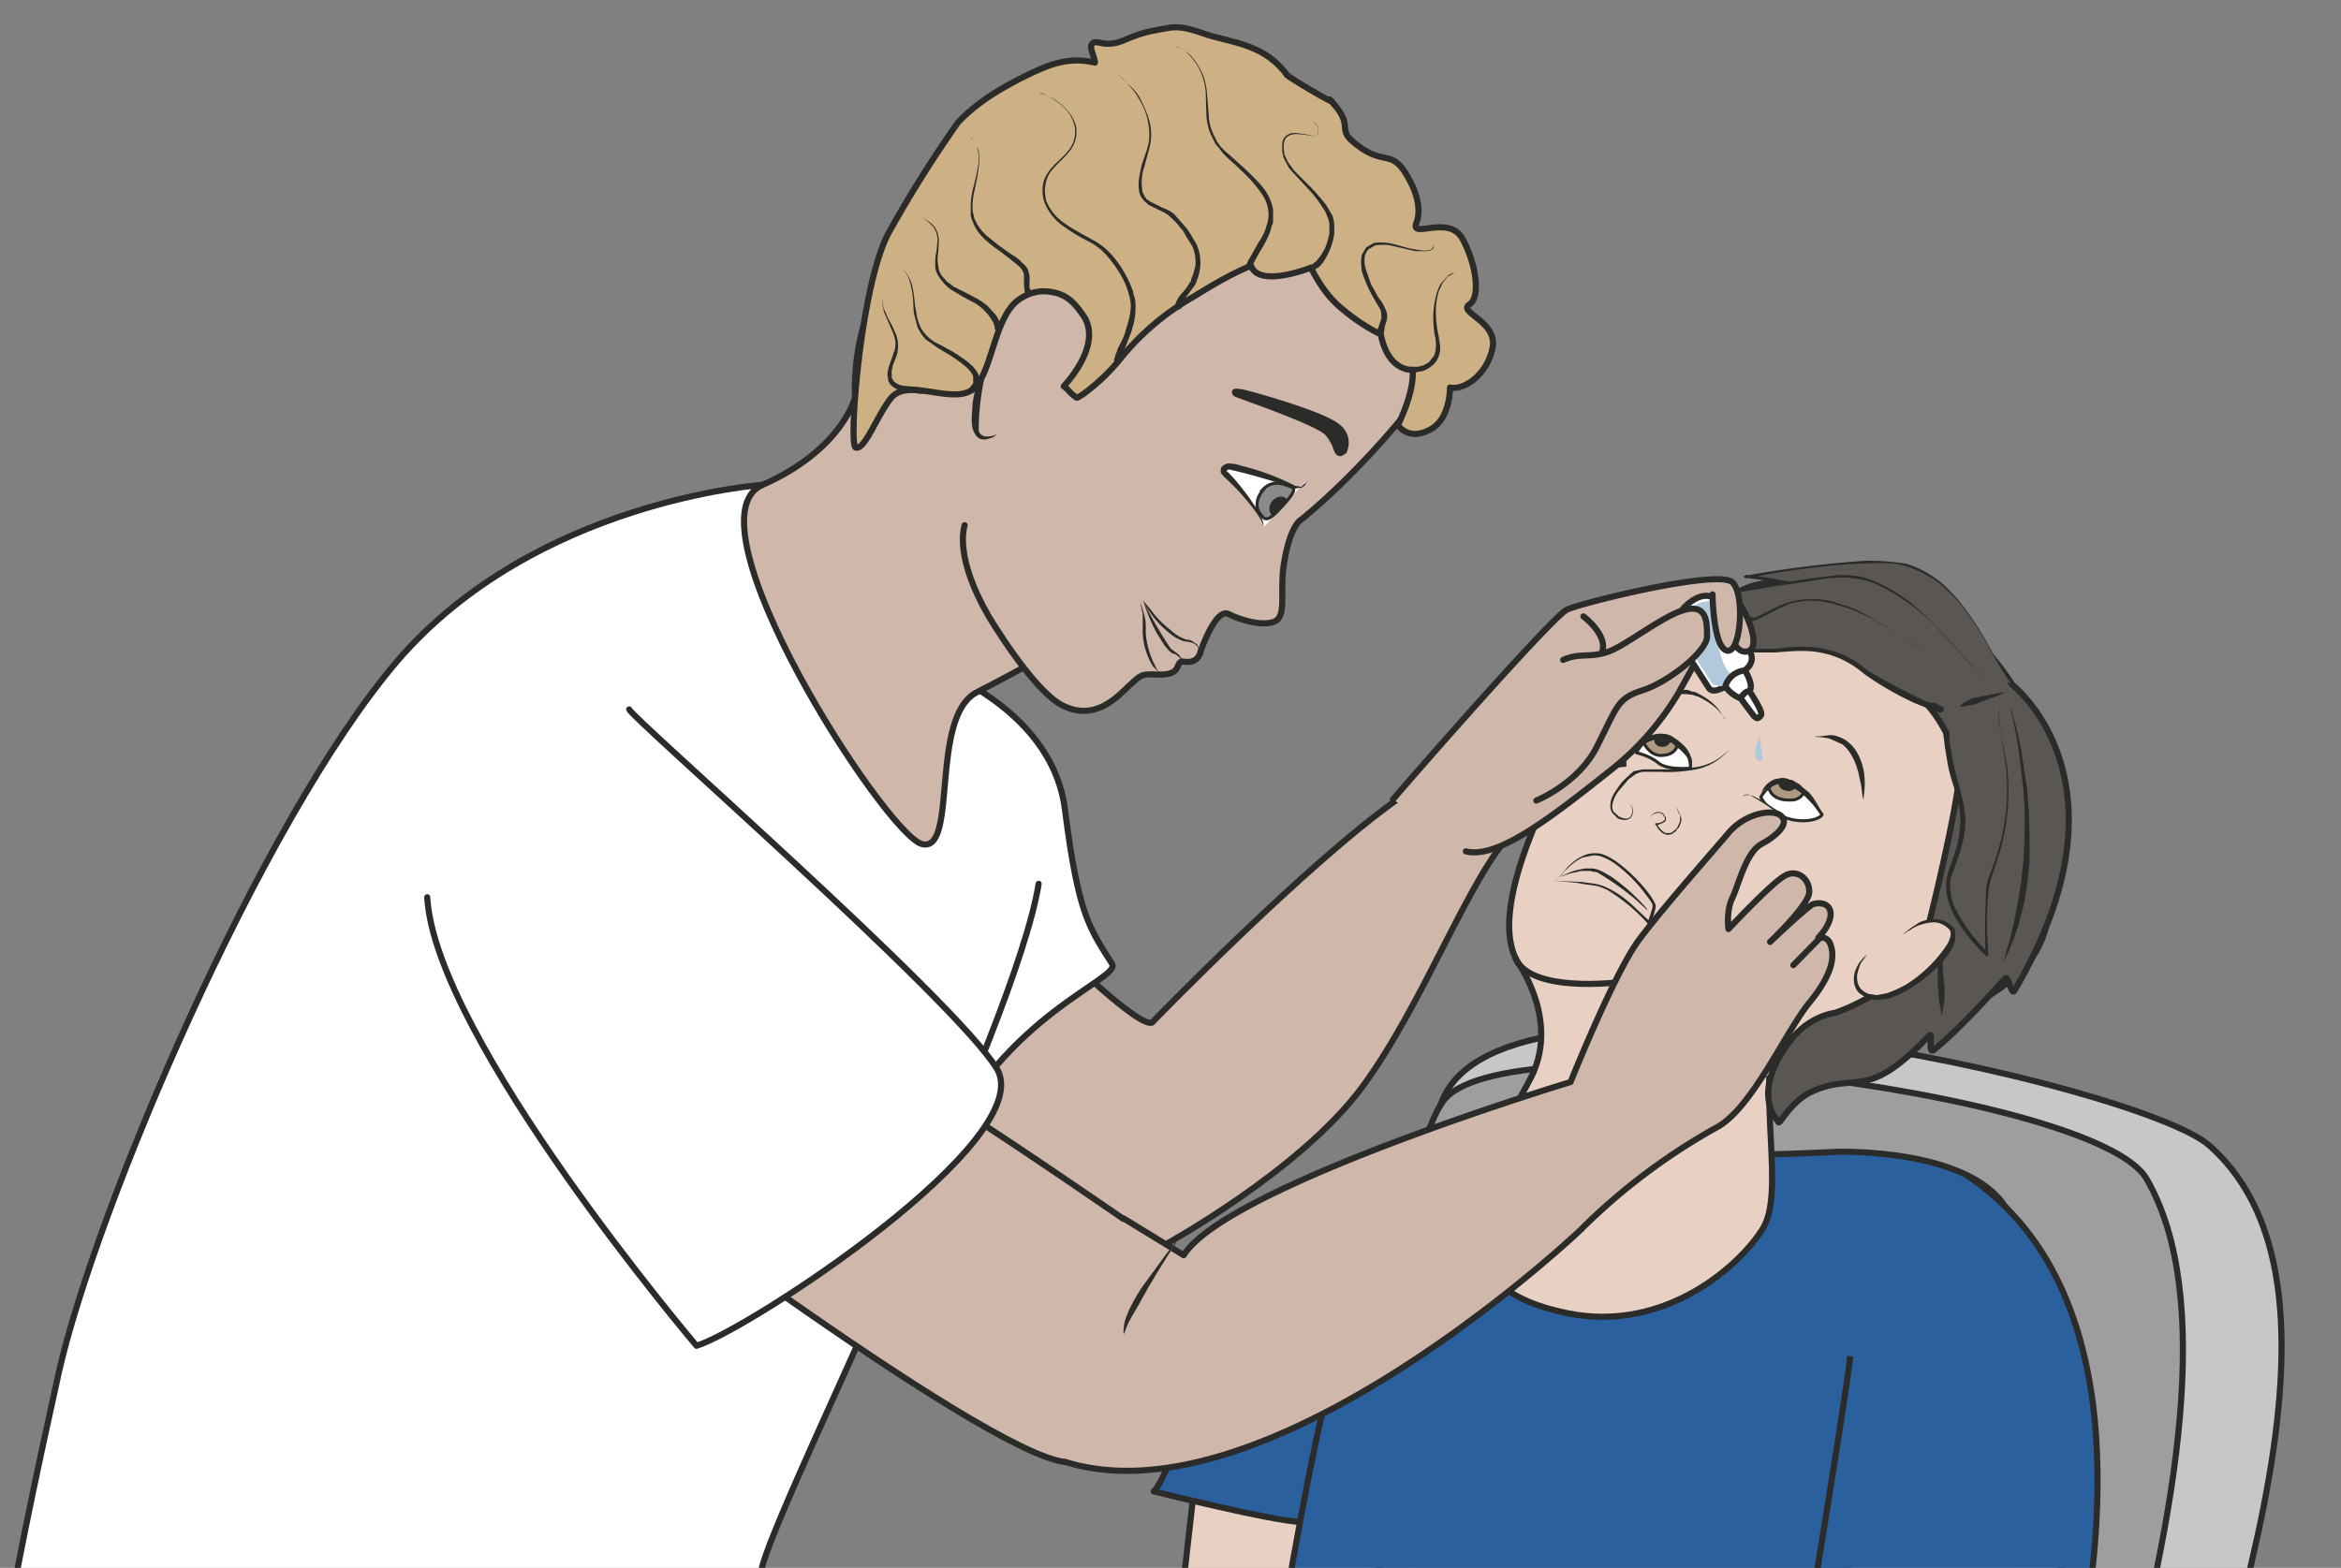 <svg xmlns="http://www.w3.org/2000/svg" viewBox="0 0 478.1 320.3"><rect x="0" y="0" width="478.1" height="320.3" fill="#808080" stroke="none"/><defs><clipPath id="a"><path d="M0 256.2h382.4V0H0v256.2z"/></clipPath><clipPath id="b"><path d="M0 256.2h382.4V0H0v256.2z"/></clipPath><clipPath id="c"><path d="M0 256.2h382.4V0H0v256.2z"/></clipPath><clipPath id="d"><path d="M0 256.2h382.4V0H0v256.2z"/></clipPath></defs><g clip-path="url(#a)" transform="matrix(1.25 0 0 -1.25 0 320.3)"><path stroke-linejoin="round" d="M228.6 125.8c-15-10.5-40.4-36.7-40.4-36.7-2.2-.7-14 10.8-14 10.8-11.1-10-22.3-36.7-22.3-36.7s28-17.5 38.4-10.4c0 0 22 12 32.2 25.7 10.2 13.8 17.6 34.7 24.7 41.8" stroke="#2b2b2a" stroke-linecap="round" stroke-miterlimit="10" fill="#cfb7a9"/><path stroke-linejoin="round" d="M150.6 147.9s21.2-6.5 23.4-24c2.2-17.3 4-19.3 7.7-25.2 1.5-2.5-17.7-8.2-27.8-30.6-4.6-10.2-9.7-27.4-9.7-27.4s2.2 10.8 0 21.2c-2.2 10.5-4.8 51.2-4.8 51.2" stroke="#2b2b2a" stroke-linecap="round" stroke-miterlimit="10" fill="#fff"/><path stroke-linejoin="round" d="M124.6 177s-37.1-2.5-59.7-28.8c-22.5-26.4-49.4-90-55.3-116.3C3.8 5.5-11-60.8 0-69.3c11-8.5 69.8-18.4 89.5-12.7 19.6 5.7 41.4 27.8 41.4 27.8s-10.6 40.9-6.2 55c4.3 14.1 41.2 87.4 45 111" stroke="#2b2b2a" stroke-linecap="round" stroke-miterlimit="10" fill="#fff"/><path d="M139.7 191.3s-2-8.5-15.1-14.3c-13.1-5.7 20-57 26-58.7 6-1.6 1.2 20.8 9 24.8s17.8 9.7 17.8 9.7-9.2 68.1-24.1 63.7c-15-4.5-13.6-25.2-13.6-25.2" fill="#cfb7a9"/><path stroke-linejoin="round" d="M139.7 191.3s-2-8.5-15.1-14.3c-13.1-5.7 20-57 26-58.7 6-1.6 1.2 20.8 9 24.8s17.8 9.7 17.8 9.7-9.2 68.1-24.1 63.7c-15-4.5-13.6-25.2-13.6-25.2z" stroke="#2b2b2a" stroke-linecap="round" stroke-miterlimit="10" fill="none"/><path stroke-linejoin="round" d="M157.6 170.4c-.1-.5-1.7-5.2 4-15 0 0 7.1-11.9 11.9-14.4 5.4-2.8 9.1 1.4 11 3.2 2 1.8 1.9 1.9 4.6 1.8 4.5-.2 2.6 2.4 4.4 2.1 2.4-.4 2.7 1.8 2.7 1.8s2.4 7 4.5 6c2-1 5.3-2 7.4-1.3 2.2.8 1 4.7 1.6 9 1 7 3 7.8 3 7.8 8.6 7 16 16.1 16 16.1s21.9 16.5-17.5 41c-23.4 14.6-47.2-3.7-55.6-15.1-5.3-7-5.9-15.4-9.6-21.4" stroke="#2b2b2a" stroke-linecap="round" stroke-miterlimit="10" fill="#cfb7a9"/><path d="M204.4 212.8s-3.1-1.1-9.3-5a42 42 0 01-12.3-10.5 32.4 32.4 0 00-6-5.6c-1-.5-.6-.7-1.5 0-.5.4-1 1.1-1.5 1.4 2.7 3 5.8 8 3.1 11.7-1.3 1.9-2.6 3.3-5 3.7-2 .4-3.8-.1-5.4-1.2-4.2-2.9-4.4-12.5-7.7-14.8-3.4-2.3-10.5 2-13.2-1.3-2.3-2.8-4.3-8.6-5.8-8.1-1.2.3.8 26.6 5.4 35.1a200 200 0 0011.3 18c2.9 3.1 6.5 5.3 10.2 7.2 4.2 2.1 7.6 3.7 12.2 2.6 0 .7-.8 2.2-.6 2.8.3 1 1.5.3 2.4.3 2-.1 3 .7 4.8 1.3 1.8.7 3.8 1 5.6 1.3 2.6.4 5-.9 7.4-1.5 5.1-1.3 8.5-2 11.7-6.1-.6 0 9.5-5.9 7-4.1 4-4 1.5-4.7 3.5-6.6 5.8-5.2 6.6-.4 10-7.4 0 0 1.8-3.5.7-6.2-1-2.7 5.2 1.4 7.5-2.5 2.2-4 3.1-9.5 1.2-10.8-2-1.3 4.4-2.7 3.8-6.9-.7-4.2-4.4-7.2-7-6.7 0 0 .1-5.4-3.5-7-3.5-1.7-5 .9-5 .9s2.7 5.2 2.4 9c0 0-4-.4-5.2 5.8 0 0-3 1.3-6.6 4.4-3 2.5-4.8 6.5-4.8 6.5s-8.5-3.4-9.8.3" fill="#cdb184"/><path stroke-linejoin="round" d="M204.4 212.8s-3.1-1.1-9.3-5a42 42 0 01-12.3-10.5 32.4 32.4 0 00-6-5.6c-1-.5-.6-.7-1.5 0-.5.4-1 1.1-1.5 1.4 2.7 3 5.8 8 3.1 11.7-1.3 1.9-2.6 3.3-5 3.7-2 .4-3.8-.1-5.4-1.2-4.2-2.9-4.4-12.5-7.7-14.8-3.4-2.3-10.5 2-13.2-1.3-2.3-2.8-4.3-8.6-5.8-8.1-1.2.3.8 26.6 5.4 35.1a200 200 0 0011.3 18c2.9 3.1 6.5 5.3 10.2 7.2 4.2 2.1 7.6 3.7 12.2 2.6 0 .7-.8 2.2-.6 2.8.3 1 1.5.3 2.4.3 2-.1 3 .7 4.8 1.3 1.8.7 3.8 1 5.6 1.3 2.6.4 5-.9 7.4-1.5 5.1-1.3 8.5-2 11.7-6.1-.6 0 9.5-5.9 7-4.1 4-4 1.5-4.7 3.5-6.6 5.8-5.2 6.6-.4 10-7.4 0 0 1.8-3.5.7-6.2-1-2.7 5.2 1.4 7.5-2.5 2.2-4 3.1-9.5 1.2-10.8-2-1.3 4.4-2.7 3.8-6.9-.7-4.2-4.4-7.2-7-6.7 0 0 .1-5.4-3.5-7-3.5-1.7-5 .9-5 .9s2.7 5.2 2.4 9c0 0-4-.4-5.2 5.8 0 0-3 1.3-6.6 4.4-3 2.5-4.8 6.5-4.8 6.5s-8.5-3.4-9.8.3z" stroke="#2b2b2a" stroke-linecap="round" stroke-miterlimit="10" fill="none"/><path d="M230.8 196.3h.8a4 4 0 011.9.8l.8 1c.2.5.3 1 .3 1.6 0 .6 0 1.1-.2 1.8a18.1 18.1 0 00-.2 3.8 14.5 14.5 0 00.7 3.5c.2.5.4 1 .7 1.3l.9 1c.3.3.6.4.9.5l.3.1h0a62.7 62.7 0 00-1.2-.7l-.8-1-.6-1.3a11 11 0 01-.5-3.5 16.7 16.7 0 01.4-3.6l.3-1.9c0-.6 0-1.2-.3-1.8-.2-.6-.5-1-1-1.4-.8-.7-1.6-1-2.2-1a6 6 0 00-.7-.2h-.3a.5.5 0 100 1zM225.1 201.6V202.5l.2.5.4 1.2c0 .4 0 1-.2 1.5l-1 1.7a22 22 0 00-2 4.5c-.1.9-.2 1.8 0 2.7l.7 1.2 1.2.7c.9.2 1.8.1 2.6 0 1.6-.3 3-.9 4.2-1a7 7 0 011.8-.2c.5 0 1 .2 1.1.5l.2.4V216.2l-.1-.5c-.2-.3-.7-.5-1.2-.5h-1.8l-4.3 1c-.8 0-1.6.1-2.3-.1l-1-.6c-.3-.3-.4-.6-.6-1a5 5 0 01.2-2.4l.8-2.3 1.1-2c.4-.6.9-1.1 1.1-1.8.4-.6.5-1.3.4-2l-.4-1.3v-.4l-.1-.2v-.3a.5.5 0 10-1-.2M182 197.3v.2l.2.5.1.4.2.4c0 .3.2.6.4 1 .3.6.8 1.5 1 2.4.3 1 .7 2.1.8 3.3.2 1.3-.2 2.5-.7 4a17 17 0 01-2.3 3.9c-.9 1.2-2 2.4-3.5 3.2a32 32 0 00-4.5 2.7 8.6 8.6 0 00-3.1 4 6 6 0 00-.2 2.7c.1.8.5 1.6 1 2.3 1 1.3 2.3 2.2 3.2 3.4a4.8 4.8 0 011 3.8 6 6 0 01-1.6 3c-.8.8-1.5 1.3-2.2 1.7-.6.4-1.2.6-1.5.7l-.6.2.6-.1 1.6-.8c.6-.3 1.4-.9 2.1-1.6.8-.8 1.5-1.8 1.8-3a5 5 0 00-1-4c-1-1.3-2.2-2.2-3.2-3.5a5 5 0 01-.8-2.2c-.2-.8 0-1.6.1-2.4a8.1 8.1 0 013.1-3.8c1.4-1 3-1.8 4.4-2.6 1.6-.8 2.9-2 3.9-3.3 1-1.3 1.8-2.7 2.4-4.1l.4-1 .1-.6.2-.5a7 7 0 00.1-2.1c0-1.4-.4-2.6-.7-3.6l-1-2.6-.4-.9-.2-.3a24.8 24.8 0 00-.1-.7v-.1a.5.5 0 10-1 0zM192 206.3l.1.1v.4c.3.5.5 1 1 1.5.4.5.9 1 1.3 1.8l.2.2v.3l.3.7.4 1.4c.1 1 0 2.2-.5 3.3l-1 1.6-.5.9-.6.7c-.4.6-.9 1-1.4 1.5-.5.5-1 .8-1.7 1.1l-2 1-.4.4-.3.2-.1.2c-.3.3-.5.7-.6 1-.4 1.6 0 3.1.3 4.5.4 1.4 1 2.7 1.2 4 .2 1.4 0 2.7-.3 4-.3 1.1-.8 2.2-1.4 3.1-.5 1-1.2 1.7-1.8 2.4a19 19 0 01-1.7 1.6l-1.2.8h-.5.5l1.2-.8 1.7-1.6c.7-.6 1.4-1.3 2-2.3.5-1 1-2 1.4-3.2.4-1.2.6-2.6.4-4-.2-1.4-.7-2.7-1-4a8 8 0 01-.3-4.3l.2-.4c0-.2.2-.3.3-.5l.1-.2.2-.1.4-.3 2-1a7 7 0 001.9-1l1.4-1.6.7-.8.6-.9 1-1.7a7.5 7.5 0 000-6l-.1-.3-.2-.4-1.4-1.9-.6-1-.1-.6a.5.5 0 10-1 .2M203.7 213.1l.2.5.7 1.2 1 1.8c.5.7.9 1.4 1.2 2.3.3 1 .6 1.9.4 3-.1 1-.6 2.1-1.3 3-1.4 2-3.4 3.8-5.4 5.6l-.7.7-.3.4-.3.4-.6.7-.5 1c-.6 1.1-.9 2.4-1 3.7l-.1 3.6a9.7 9.7 0 01-3.4 6.9 4.8 4.8 0 01-1.6.8l.4-.2c.3 0 .7-.2 1.2-.6 1-.6 2.1-2 2.9-3.8.4-1 .6-2 .7-3.1l.3-3.6c0-1.2.4-2.5 1-3.6l.4-.8.6-.8.3-.3.4-.4.7-.6c2-1.8 4-3.5 5.6-5.5a8 8 0 001.5-3.4v-1-.8c0-.3 0-.5-.2-.8l-.2-.8c-.7-2-1.7-3.3-2.2-4.3l-.6-1.1c0-.3-.2-.5-.2-.5a.5.5 0 00-.9.4M214.2 213c.3 0 .4.2.6.4.3.1.4.3.6.6.4.4.7 1 1 1.5a11.2 11.2 0 01.8 2.6v.9c0 .6 0 1.1-.3 1.7-.2.6-.4 1.1-.8 1.6a17.9 17.9 0 01-2.3 3l-2.6 2.8-.6.7-.5.9-.4.8-.2 1v1c0 .3 0 .6.2 1 .3.6 1 1 1.6 1 1.3 0 2.5-.3 3.8-.6l.2.7v1l-.3.3-.5.5.6-.5.1-.3.1-.3a2 2 0 00-.2-1.4c-1.3.2-2.5.5-3.8.4-.6-.1-1.2-.4-1.4-1-.2-.5-.2-1.2-.1-1.8 0-.2 0-.6.2-.8l.4-.9.5-.7.6-.8 2.7-2.7a38.1 38.1 0 002.5-2.9l1-1.7a6 6 0 00.3-2v-1l-.2-1a11.7 11.7 0 00-1.6-3.6 5 5 0 00-.7-.8l-1-.6a.5.5 0 00-.3 1M167.4 208.6v.3l-.1.5v2c-.1.4-.4 1-.9 1.4l-1.6 1.3-2 1.5c-1.4 1-3 2.3-3.7 4l-.3.7-.2.7v1.4c0 1 .1 1.8.3 2.7l.6 2.4.4 2.2v1l-.1.8-.2.8-.3.6c-.2.4-.5.6-.6.7l-.2.3.2-.2.6-.8.3-.6.3-.7.1-1v-1l-.3-2.1-.5-2.5c-.2-.8-.3-1.7-.3-2.6 0-.4 0-.9.2-1.3l.1-.6.3-.6c.4-.8 1-1.5 1.6-2.1l2-1.6 2.1-1.5c.7-.4 1.3-.8 1.8-1.4.6-.5 1-1 1.1-1.7.2-.7.1-1.2.1-1.6v-.5-.3l.2-.3c0-.2 0-.5-.3-.6-.3-.1-.6 0-.7.3M162.5 202.6v.3l-.2.6a8.5 8.5 0 01-3 3.2l-1.9 1-2 1.2c-.6.4-1.2 1-1.7 1.7-.5.6-.9 1.4-.9 2.2 0 .8 0 1.6.2 2.3l.2 2.1-.2 1-.4.8c-.7.9-1.5 1.4-2.1 1.8l-1 .6 1-.6 1-.6c.5-.3.9-.7 1.3-1.2l.4-.8.2-1-.1-2.1c-.1-.7-.2-1.5 0-2.2 0-.8.3-1.4.8-2l.4-.4.1-.2.3-.2.9-.7 2-1 1.9-1 .8-.5.4-.3.4-.3 1.1-1.2c.4-.4.6-.8.8-1.2a3.8 3.8 0 00.3-1.1.5.5 0 10-1-.2M158.4 192.8a46.3 46.3 0 00.6.8v1c0 .3-.3.7-.6 1.1-.8.9-2 1.7-3.2 2.5l-2 1.2-2 1.4c-.5.6-1 1.3-1.3 2l-.6 2.3c-.1 1.5-.1 3-.4 4a6.7 6.7 0 01-1.5 3.4l-.2.2.2-.2.5-.6c.4-.6 1-1.5 1.2-2.7.3-1.1.3-2.6.6-4a8 8 0 01.6-2.2c.3-.7.8-1.3 1.3-1.8.6-.6 1.3-1 2-1.3l2-1.1c1.3-.8 2.5-1.6 3.4-2.5.4-.5.8-1 1-1.6.1-.5 0-1.1-.2-1.5l-.4-.8-.2-.2a.5.5 0 00-.8.6M150.4 191.9h-.2l-.5.1-2.4.4c-.5.1-1 .3-1.5.7a2.2 2.2 0 00-.7 1v.3l-.1.5c0 1.4.7 2.5 1 3.7.3.6.3 1.2.3 1.8a7 7 0 01-.5 1.7l-1.3 3c-.3 1-.4 1.7-.3 2.3l.2.6v0l-.2-.6c0-.6 0-1.4.5-2.2.3-1 1-1.9 1.4-3 .3-.5.5-1.1.6-1.8.1-.6 0-1.3-.1-2l-.7-1.8c-.1-.5-.3-1.1-.2-1.6v-.4-.2l.2-.2c0-.2.2-.3.4-.5a3 3 0 011.2-.5l2.3-.2.7-.1h.2a.5.5 0 10-.2-1z" fill="#2b2b2a"/><path d="M162.9 185.3l-.6-.5-.9-.3a2 2 0 00-1.2 0 2 2 0 00-1 1c-.3.6-.4 1-.4 1.6-.1.5 0 1.1 0 1.6l.1 1.6a20.5 20.5 0 001.7 5.7l1 1.8.3.6-.2-.7a40.4 40.4 0 01-1.8-11.8c.1-.4.3-.7.6-.8.2-.2.6-.2.9-.2l.8.1.7.3" fill="#2b2b2a"/><path d="M219.6 182.6s1.1 2.3-1.2 4c-2.8 2.1-14 5.2-15.4 5.5-1.7.3-1.2 0-1.1-.2 0-.1 13.7-4.7 15.1-6.5 1.4-1.8 1.2-2.4 1.6-3 .4-.5.7 0 1 .2" fill-rule="evenodd" fill="#2b2b2a"/><path d="M219.6 182.6s1.1 2.3-1.2 4c-2.8 2.1-14 5.2-15.4 5.5-1.7.3-1.2 0-1.1-.2 0-.1 13.7-4.7 15.1-6.5 1.4-1.8 1.2-2.4 1.6-3 .4-.5.7 0 1 .2z" stroke="#2b2b2a" stroke-miterlimit="10" fill="none"/><path d="M213.5 177.8s-.5-1.9-2.3-1c-1.8.8-9.8 3.7-10.8 3.1-1-.5-.1-1.2-.1-1.2s6.3-6.4 6.2-8.6" fill="#fff"/><path d="M213.5 177.8a2 2 0 00-.4-1c-.2 0-.3-.2-.5-.3h-.5l-.3-.1h-.2l-.5.2-1 .3a98.4 98.4 0 01-9.2 2.6h-.2l-.3-.2.1-.2h.1c1.3-1.3 2.4-2.7 3.5-4.2l1.5-2.2.6-1.3.2-.6v-.7l-.1.6-.3.6-.7 1.1a38.6 38.6 0 01-5.4 6l-.4.5c-.1.3-.1.7.1 1 .2.3.3.3.5.4.3.2.6.2.7.2l1.1-.1 1-.3a40 40 0 008.4-3.1l.4-.2h.4l.2-.1h.2c.2 0 .3.2.4.3.3.2.5.4.6.8M195.8 149.8v.5c-.1.3-.5.7-1 .9l-1 .2c-.3 0-.7.1-1 .3-.8.3-1.4.8-2 1.3a16 16 0 00-3 3.3c-.7 1-1 1.8-1 1.8l.3-.4 1-1.2c.7-1 1.7-2.1 3-3.1.5-.5 1.2-1 1.8-1.3a5 5 0 011-.4c.4 0 .7-.1 1-.3l.7-.5.3-.6v-.5M186.4 157.8l.1-.5.4-1.4c.2-.6.3-1.3.3-2v-1.2a13.9 13.9 0 011.5-5.2c.2-.5.5-1 .8-1.2l.4-.2-.5.2-1 1a11.5 11.5 0 00-1.7 5.4v3.2l-.3 1.4v.6" fill="#2b2b2a"/><path d="M193 148.2l-.2.4c0 .2-.2.3-.4.4-.1.2-.3.3-.6.4-.2 0-.6.3-.8.5l-.7.8-1.2 1.9a25.8 25.8 0 00-2.3 5.5l.8-1.7a68 68 0 013.7-6.2l.7-.5c.5-.3.8-.7 1-1v-.5" fill="#2b2b2a"/><path d="M206.4 176.2c-1.3-1.5-1.2-3-.6-3.8.8-1 1-1.9 3.7 1.1 3 3.3 1.7 3 .8 3.4-1 .4-2.6.8-4-.7" fill-rule="evenodd" fill="#8a8a8a"/><path d="M206.4 176.2c-1.3-1.5-1.2-3-.6-3.8.8-1 1-1.9 3.7 1.1 3 3.3 1.7 3 .8 3.4-1 .4-2.6.8-4-.7z" stroke="#2b2b2a" stroke-miterlimit="10" stroke-width=".5" fill="none"/><path d="M210.3 174.6s-.8 1.1-2.2 0c-1.3-1.2-.5-2.8 0-2.6 0 0 2.3 2.5 2.2 2.6" fill-rule="evenodd" fill="#2b2b2a"/><path stroke-linejoin="round" d="M189.5 52.9s-47.3 33.1-57 36.3c-9.5 3.1-39.7-19-39.7-19s67.7-51.6 81.3-52.9" stroke="#2b2b2a" stroke-linecap="round" stroke-miterlimit="10" fill="#cfb7a9"/><path stroke-linejoin="round" d="M102.8 140.3c.3-1.3 52.7-47 60-58.6 7.4-11.6-40.9-43-49-45.4 0 0-42.7 50.3-44 73.3" stroke="#2b2b2a" stroke-linecap="round" stroke-miterlimit="10" fill="#fff"/></g><g clip-path="url(#b)" transform="matrix(1.25 0 0 -1.25 0 320.3)"><path d="M233.4-98l-57.1-10.3-25.6-13.7c-5.5-15.7 9.4-50.3 98.4-50.4 101.6-.1 86.8 47.7 86.8 47.7S339-99 348-67.6C362-18.3 388 45 361 69c-11 9.9-115.8 33.8-125.5 7-11.4-31-2.2-174-2.2-174" fill="#c8c7c7"/><path d="M233.4-98l-57.1-10.3-25.6-13.7c-5.5-15.7 9.4-50.3 98.4-50.4 101.6-.1 86.8 47.7 86.8 47.7S339-99 348-67.6C362-18.3 388 45 361 69c-11 9.9-115.8 33.8-125.5 7-11.4-31-2.2-174-2.2-174z" stroke="#2b2b2a" stroke-miterlimit="10" fill="none"/><path d="M235.6 76c8.7 14 106.7 2 115.1-12.4 22.1-38-23.9-141.5-31.4-178.9 0 0 7.7-15.5-2.6-23.6-8.9-6.8-26.5-13.2-62.4-14.8-33.6-1.5-117.8 16-101.6 34.9 16.3 18.9 63.4 26 63.4 26s5.7 147 19.5 168.9" fill="#9e9e9e"/><path d="M235.6 76c8.7 14 106.7 2 115.1-12.4 22.1-38-23.9-141.5-31.4-178.9 0 0 7.7-15.5-2.6-23.6-8.9-6.8-26.5-13.2-62.4-14.8-33.6-1.5-117.8 16-101.6 34.9 16.3 18.9 63.4 26 63.4 26s5.7 147 19.5 168.9z" stroke="#2b2b2a" stroke-miterlimit="10" fill="none"/></g><g clip-path="url(#c)" transform="matrix(1.25 0 0 -1.25 0 320.3)"><path d="M196.7 27.2s-6.5-57.7-6.8-59.8c-2.2-13.4-3.3-13.3-8.1-29.1-1.2-4-16.7-8.9-14.8-11.7 1.4-2 19.6-2.2 21.8-3.4 5.7-3.2 13.4-3.5 17.8 0C215-69.7 230 28 230 28l-33.3-.7z" fill="#e8d1c3"/><path stroke-linejoin="round" d="M196.7 27.2s-6.5-57.7-6.8-59.8c-2.2-13.4-3.3-13.3-8.1-29.1-1.2-4-16.7-8.9-14.8-11.7 1.4-2 19.6-2.2 21.8-3.4 5.7-3.2 13.4-3.5 17.8 0C215-69.7 230 28 230 28l-33.3-.7z" stroke="#2b2b2a" stroke-miterlimit="10" fill="none"/><path d="M188.5 12.5s19.6-4.9 24.1-5c4.6-.1 34 64 34 64s-33.7-6.6-39.5-15c-5.7-8.5-15.5-41.4-18.6-44" fill="#2a609e"/><path stroke-linejoin="round" d="M188.5 12.5s19.6-4.9 24.1-5c4.6-.1 34 64 34 64s-33.7-6.6-39.5-15c-5.7-8.5-15.5-41.4-18.6-44z" stroke="#2b2b2a" stroke-miterlimit="10" fill="none"/><path stroke-linejoin="round" d="M252.7 72.2c-3.2-7 47.5-4.2 47.5-4.2s22.7.7 28-10c2.5-5.2.5-53.1 0-55.3-1.3-5.6-8.1-114.3-17.3-109.2-20.6 11.6-114.3 43.7-120.4 37.2l11.4 3.8c-1.1 2.8-.1 3.2 2.5 5.1 2.7 2 0 9.8 3.2 11.8 4.6 3-11.6-3.1-6.8 2 4.9 5.1 13 74 19 83.7" stroke="#2b2b2a" stroke-miterlimit="10" fill="#2a609e"/><path d="M306.6 18.8S291.4-42 291-49.3c0 0-14-1.2-36.6-14.1-17-9.9-30.7 1.6-41.2-15.6 0 0-9.1-19-8.2-25.8.6-3.9 4-2.8 5.8-1.1l.4-3.1s2.4-2.4 4.7 2c0 0-.9-6 3.5-4.4 3 1.1 6.6 23.6 7 18.4.4-5.6-1.2-16.4 4.1-15.5 5.1 1-2.7 13.5 5 15a19.2 19.2 0 0111.7 7.8c15.8 9.7 31-3.5 70 14 12.5 5.5 20.3 78 20.3 78" stroke="#2b2b2a" stroke-miterlimit="10" fill="#e8d1c3"/><path stroke-linejoin="round" d="M321.1 64.3c31-20.3 19.5-69.8 19.6-74.8 0-5-46-3.4-46-3.4s7 42.5 7.6 48.5" stroke="#2b2b2a" stroke-miterlimit="10" fill="#2a609e"/><path stroke-linejoin="round" d="M255.1 88s1 2.5 3-5.5c1.6-6.6-1.9-10.1-1.9-10.1s-30.8-24.6 0-30.8c16-3.2 28.3 8 31.9 14 3.5 6-.9 21.1 2 34 3 12.7 3.8 29 3.8 29" stroke="#2b2b2a" stroke-linecap="round" stroke-miterlimit="10" fill="#e8d1c3"/></g><g clip-path="url(#d)" transform="matrix(1.25 0 0 -1.25 0 320.3)"><path d="M296.2 84c2.7 1.1 31.2 4.7 37.2 18.2 6 13.5-3 47.9-22.6 52-19.5 4.1-25.3-1.3-25.3-1.3s-14-5.5-18-14c-2.4-5.2-2.3-7.5-2.3-7.5s-10.6-.8-14-9c-3.5-8.2-6.5-17.9-3.2-23.5 0 0 7.2-9.8 1.8-19.4-2.3-4.3-6.3-11.4-7.3-15.7-1-4.3 1.9 3 17.9 3.2" stroke="#2b2b2a" stroke-miterlimit="10" fill="#e8d1c3"/><path stroke-linejoin="round" d="M266.6 136.8c2 7 17 22.1 31.8 13.9 8.2-4.5 16.8-4.7 21.7-19.3.7-2-3-18.5-5.3-27.5-2.2-9-15-13.2-15-13.2s-4-.4-7.1-4.3c-7-8.9-2.2-13.4-2.2-13.4.1-1.2 1.8 3.3 5.9 5 7 3 8.6-1.8 18.8 9 .7.7-.3-3 .7-2.4 4.2 3.4 8.9 8.7 11.7 11.7.5.6 1-2.7 1.5-2 20.2 34.2-.3 50-.3 50a45 45 0 01-14.8 14.3c-1.7.9-11.6 3-12.3 3.4-.8.4-.4-4-.4-4-1.4 0-6.3 3.6-7.9 3.4-.9-.1 1 .3-4.4-.4-3-.4-5.1-.8-11-6.1 0 0-13-14.8-11.7-19" stroke="#2b2b2a" stroke-miterlimit="10" fill="#595654"/><path d="M328.6 140.3s.8-2.5 1.6-6.4l1-6.7.3-3.8.1-4v-3.9l-.4-3.8c-.2-1.2-.3-2.4-.6-3.5l-.8-3.1-.9-2.6-.8-1.9-.8-1.6.5 1.7.6 2 .6 2.6.6 3 .6 3.6.4 3.7.2 3.9v3.9l-.2 3.8-.8 6.6c-.6 4-1.3 6.5-1.3 6.5h.1zM317.4 105.5V103v-2.4-2.8l.3-2.8V94v-1.2l-.3-1.7-.1-.7h-.1l-.1.7-.3 1.7-.2 2.4v2.8l.2 2.8.3 2.4.2 2.4h.1z" fill="#2b2b2a"/><path d="M327.3 143s-5.9-1.5-7.1-2.2" fill="#595654"/><path d="M327.4 143l-1.1-.5-2.5-.9-1.2-.5-1.2-.2c-.6-.2-1.2-.1-1.2-.1s.3.4 1 .8l1 .5 1.4.3 3.7.7v-.1z" fill="#2b2b2a"/><path d="M327 141.5c-2.2-4.2 4.6-11.5-2-29-.8-2.4-.3-12.2-.3-12.2s-8.6 7.4-5.9 13.8c4.4 10.5-.1 12-.8 22.3" fill="#595654"/><path d="M327 141.5c-.4-.8-.5-1.7-.4-2.6l.3-2.5 1-5.2a35.3 35.3 0 00-1.6-15.5l-.8-2.5c-.3-.9-.5-1.6-.6-2.5a52.2 52.2 0 010-10.4.3.3 0 00-.4-.3 26.8 26.8 0 00-3.3 3.7c-1 1.3-1.9 2.7-2.5 4.2a9 9 0 00-.6 5l.3 1.2.4 1 .8 2.4.3 1.1.2 1.2.2 2.3c0 1.6-.4 3.1-.8 4.7-.5 1.5-1 3-1.3 4.7l-.4 2.4-.3 2.4a.5.5 0 001 .1c0-.8 0-1.6.2-2.4l.4-2.3c.3-1.6.8-3.1 1.2-4.7.4-1.6.8-3.2.8-4.9a14.4 14.4 0 00-.5-3.7l-.3-1.2-.8-2.3-.8-2.2c-.2-1.5 0-3.1.6-4.6a26.3 26.3 0 015.6-7.6l-.5-.2a125.3 125.3 0 00.1 10.4c0 .9.3 1.8.6 2.6l.9 2.5a35 35 0 011.7 15.4l-.8 5.1-.4 2.6c0 1 .1 1.8.5 2.6" fill="#2b2b2a"/><path d="M328.6 144.6c-2.8 2.8-8 19-19.7 19.7-8.4.6-23.8-2.3-23.8-2.3s11.7-1 16.5-4.6c4.8-3.5 11.3-1.1 13.2-9.6" fill="#595654"/><path d="M328.6 144.6c-.8.8-1.3 1.7-1.9 2.7l-1.6 2.9a59 59 0 01-3.5 5.6 27.2 27.2 0 01-4.5 4.9 16.8 16.8 0 01-5.7 3c-1 .3-2.1.5-3.2.5a87.2 87.2 0 01-9.9-.5c-4.4-.5-8.8-1.1-13.1-2v.6a65.7 65.7 0 0012.7-2.6 20.2 20.2 0 004-2 10 10 0 011.8-1l2-.8 4.2-1.2a8 8 0 003.6-2.6 11 11 0 001.8-4.2.5.5 0 10-1-.2 10 10 0 01-1.5 3.8c-.8 1.1-2 2-3.2 2.5l-4.1 1.3-2.1.7c-.7.3-1.3.7-2 1.2-1 .8-2.4 1.4-3.7 2l-4.1 1.1a65 65 0 01-8.5 1.5c-.1 0-.2.1-.2.3a177 177 0 0020 2.5 40.5 40.5 0 006.6-.5 17 17 0 005.8-3.2c1.7-1.5 3.1-3.2 4.4-5a59 59 0 003.5-5.7l1.6-2.9c.5-1 1-2 1.8-2.7" fill="#2b2b2a"/><path d="M324.4 145.3c-3.4 2.3-13.2 18.3-24.8 16.7-8.4-1-23.3-3.7-23.3-3.7s1.3.3 6.8-2.2 19.1-2.2 23-10c0 0 9-5.2 11-5.8" fill="#595654"/><path d="M324.4 145.3c-1 .7-1.7 1.6-2.5 2.4l-2.3 2.5c-1.5 1.7-3 3.4-4.7 5a35 35 0 01-8.4 5.6 14.4 14.4 0 01-6.6 1c-1 0-2.2-.2-3.3-.4l-6.8-1-13.4-2.3c-.2 0-.3 0-.3.2 0 .1 0 .2.2.3l1.1-.1 1-.3a24.8 24.8 0 004-1.5l1.8-.7c1.3-.5 2.6-.8 4-1l4-.8a39 39 0 008-2.4c1.2-.6 2.5-1.3 3.6-2.2a10.6 10.6 0 002.6-3.3l-.2.1a287.8 287.8 0 0111-5.6.5.5 0 10-.3-1l-1.5.6a46.2 46.2 0 00-4.2 2.2 289 289 0 00-5.6 3.3 9.2 9.2 0 01-2.4 3c-1 1-2.1 1.6-3.4 2.2a38.3 38.3 0 01-7.8 2.4l-4 .8a34 34 0 00-4 1l-2 .9a31.7 31.7 0 01-5.6 1.9l-.1.5 13.5 2.2 6.7 1 3.4.4c1.2.2 2.3 0 3.4-.1s2.3-.6 3.3-1c1-.5 2.1-1 3-1.6 2-1.2 3.8-2.7 5.4-4.3a77 77 0 004.7-5l2.3-2.5c.7-.8 1.5-1.7 2.4-2.4" fill="#2b2b2a"/><path d="M315.4 149.7c-4.1.8-15.2 12.6-25.3 7-7.3-4-16-5-16-5s6-1.5 12.1-1.8c6.1-.4 12 2.3 18.7-3.6 0 0 9.1-5.6 11.2-5.5" fill="#595654"/><path d="M315.4 149.7c-1 .2-1.8.7-2.6 1.2l-2.3 1.4-4.8 2.9a28.6 28.6 0 01-7.7 2.7 13.2 13.2 0 01-5.5-.3l-2.5-1.1-1.2-.7-1.3-.6a45.3 45.3 0 00-13.4-3.7v.5a78 78 0 017.9-1.4l2-.3 2-.1h4c2.5.3 5.3.6 8 0a15 15 0 007.2-3.6 115 115 0 019.5-5l.7-.2h.6a.5.5 0 00.1-1h-1l-.7.3-1.5.6a51.3 51.3 0 00-8.2 4.7c-2 1.7-4.3 3-6.9 3.5-2.5.6-5.2.3-7.8.1h-4l-2 .1-2 .3c-2.7.4-5.3.8-8 1.5a.3.3 0 000 .5 48.5 48.5 0 0113.4 3.6l1.2.6 1.2.6a13.1 13.1 0 005.4 1.5c1 .1 1.9 0 2.8-.1 1-.1 1.8-.4 2.7-.7 1.8-.5 3.5-1.3 5-2.2l4.8-3 2.4-1.4c.7-.5 1.6-1 2.5-1.2" fill="#2b2b2a"/><path stroke-linejoin="round" d="M264.4 95.7s-14.5-1.8-16.8 4" stroke="#2b2b2a" stroke-linecap="round" stroke-miterlimit="10" fill="none"/><path d="M310.9 103.4s4.1 4.1 7.6 1.4c3.4-2.7-7.9-12.6-12.6-11.5-4.7 1-2.4 6-.6 7.1" fill="#e8d1c3"/><path d="M310.9 103.4l.2.3 1 .8 1.5 1c.7.3 1.5.5 2.4.5 1 0 2-.3 2.8-1 .2-.1.5-.4.6-.7l.1-1c0-.6-.2-1.1-.4-1.7-.5-1-1.2-2-2-2.8a23.4 23.4 0 00-5.5-4.4c-1-.6-2-1-3.2-1.4l-1.7-.2-.8.1-.8.2-.7.4-.7.5a3 3 0 00-.7 1.3 4 4 0 00.2 2.5 6 6 0 001.8 2.4l.3.2-.3-.2-.7-1c-.3-.3-.5-.9-.7-1.6-.2-.6-.3-1.4 0-2.2.2-.7.9-1.3 1.7-1.6l1.4-.2 1.5.3c1 .3 2 .8 3 1.3a22.1 22.1 0 017 6.8c.5 1 .8 2 .1 2.5-.6.6-1.5 1-2.3 1-.8 0-1.6-.2-2.2-.4-.7-.2-1.2-.5-1.6-.8-1-.5-1.3-.9-1.3-.9" fill="#2b2b2a"/><path d="M272.2 135.6c-3.7.7-4.8-2.4-4.8-2.4s2-.4 3.5-1.6c1.4-1.3 5.3-.9 5.3-.9s.3 4-4 4.9" fill="#fff"/><path stroke-linejoin="round" d="M272.2 135.6c-3.7.7-4.8-2.4-4.8-2.4s2-.4 3.5-1.6c1.4-1.3 5.3-.9 5.3-.9s.3 4-4 4.9z" stroke="#2b2b2a" stroke-miterlimit="10" stroke-width=".5" fill="none"/><path d="M268.6 134.8s1-2.3 3.2-2c2.3.2 2.3 2 2.3 2s-2.5 1.3-3.8.8a8.4 8.4 0 01-1.7-.7" fill="#af9a81"/><path d="M268.6 134.8s1-2.3 3.2-2c2.3.2 2.3 2 2.3 2s-2.5 1.3-3.8.8a8.4 8.4 0 01-1.7-.7z" stroke="#2b2b2a" stroke-miterlimit="10" stroke-width=".5" fill="none"/><path d="M270.3 135.6s-.3-1.1 1-1.4c1.4-.2 1.7 1 1.7 1s-.3.5-2.7.4" fill="#2b2b2a"/><path d="M267.4 134.2s.4.7 1.4 1.3c.5.4 1.2.7 2 .8.8.1 1.7 0 2.4-.4l1-.7.9-.8c.5-.5.9-1.1 1.1-1.7.3-.6.3-1.1.2-1.5 0-.3-.2-.5-.2-.5v.5c0 .3-.2.8-.5 1.2a8 8 0 01-1.3 1.4l-.8.6c-.3.3-.5.5-.8.6-.6.3-1.3.5-2 .4-.6 0-1.2-.1-1.7-.3-1-.4-1.7-.9-1.7-.9" fill="#2b2b2a"/><path d="M282.7 133.8s-2.2-2.5-5.4-3c-5.6-1-8.8.2-10.6-1.1-1.9-1.4-5.1-5.5-2.3-7s2.8 1.9 1.6 2.3" fill="#e8d1c3"/><path d="M282.7 133.8l-1-.9a9.2 9.2 0 00-5.2-2.5 23.3 23.3 0 00-5.2-.3h-2.9a4 4 0 01-1.2-.4l-1.1-.8-1.7-2a5 5 0 01-1-2.4c0-.4.1-.7.3-1l.8-.7c.6-.3 1.3-.5 1.7-.2.5.4.5 1 .5 1.3 0 .4-.3.7-.4.9l-.3.2.3-.2c.2-.2.4-.4.5-.9 0-.4 0-1-.5-1.4-.5-.4-1.3-.3-2 0l-.8.8a2 2 0 00-.4 1.2c0 1 .4 1.8.9 2.5.5.8 1 1.5 1.8 2.2l1.1 1 1.5.3h2.9a40.3 40.3 0 015.3.3 9 9 0 015.1 2.2l1 .8M269.4 122.5c.3.4.6.7 1 .9a1.2 1.2 0 001.4-.2l.2-.3.2-.3c0-.3 0-.6-.3-.7a3 3 0 00-1.3-.5l.1.2c.3-.6.8-1.2 1.4-1.5h.9l.4.3.4.3.3.4.2.5.2.4v1l-.3.5-.4 1 .5-1 .2-.4.2-.6v-.5l-.2-.5-.2-.5-.4-.4c0-.2-.2-.3-.4-.4a2 2 0 00-.4-.3l-.6-.1-.5.1c-.7.3-1.2 1-1.5 1.6a.1.1 0 000 .2h.1c.4 0 .9.1 1.2.4.2.1.3.3.2.5l-.1.2-.2.3c-.3.3-.8.4-1.2.2-.4-.1-.8-.4-1.1-.8M254 112.2h2.2l2.2-.1 2.2-.3a8 8 0 002.1-.7 17 17 0 003.7-2.5l3.2-3-.4-.1a34 34 0 01.7 2.1l.1.4v.2c0 .4-.4.9-.7 1.3l-.9 1.2c-1.2 1.5-2.7 3-4.3 4.2a9 9 0 01-2.6 1.4c-.4.1-1 .2-1.4.1l-1.5-.3c-.9-.4-1.7-1-2.4-1.7-.4-.4-.8-.7-1-1.1l-.6-.6c-.2-.2-.3-.4-.6-.5.3 0 .4.4.6.5l.5.6 1 1.2c.7.7 1.5 1.4 2.4 1.8 1 .5 2 .6 3.1.4 1-.3 2-.9 2.8-1.5a25.5 25.5 0 005.3-5.4c.3-.5.6-.9.8-1.5v-.4l-.1-.4-.2-.8-.6-1.4c0-.1-.2-.2-.3-.1a29.5 29.5 0 01-6.7 5.6c-.7.3-1.3.6-2 .7l-2.2.3c-.7.2-1.4.2-2.2.3l-2.2.1" fill="#2b2b2a"/><path d="M255 113l.7.3c.4.2 1 .5 1.8.7l1.3.3h1.5l.8-.2.7-.3 1.4-.8a31.5 31.5 0 005.8-5.2l.4-.7s-.1.3-.5.6l-1.4 1.3a45.7 45.7 0 01-6.6 4.7l-.7.1-.3.1h-1.1c-.4 0-.8 0-1.2-.2-.8-.1-1.4-.3-1.9-.5l-.6-.2" fill="#2b2b2a"/><path d="M287.7 126s1.4 2.7 4 2.5c2.7-.2 6-5.4 6-5.4-.8-1.4-7.2-2-10 2.8" fill="#fff"/><path stroke-linejoin="round" d="M287.7 126s1.4 2.7 4 2.5c2.7-.2 6-5.4 6-5.4-.8-1.4-7.2-2-10 2.8z" stroke="#2b2b2a" stroke-miterlimit="10" stroke-width=".5" fill="none"/><path d="M289 127.5s.3-2.2 3.7-2c1.5 0 2 1.2 2 1.2s-2.2 1.8-3 1.8c-2 0-2.7-1-2.7-1" fill="#af9a81"/><path d="M289 127.5s.3-2.2 3.7-2c1.5 0 2 1.2 2 1.2s-2.2 1.8-3 1.8c-2 0-2.7-1-2.7-1z" stroke="#2b2b2a" stroke-miterlimit="10" stroke-width=".5" fill="none"/><path d="M290.5 128.3s.1-1.1 1.4-1.3c1.2-.3 1.7.9 1.7.9s-1.7 1.3-3.1.4" fill="#2b2b2a"/><path d="M284.8 126s.4 1.8 6.2-2.9c0 0 .7-2.2-.5-3" fill="#e8d1c3"/><path d="M284.8 126c0 .4.5.4.8.4l.9-.3 1.6-.8 3-2v-.1c.2-.6.3-1.1.3-1.7 0-.3 0-.6-.2-.9l-.6-.7-.3.4.5.5.2.7c0 .5 0 1-.2 1.6l.1-.1a34.5 34.5 0 01-4.5 3c-.3.2-.5.3-.8.3-.3 0-.7 0-.8-.3M287.7 126.7l.3.5a3.9 3.9 0 002 1.7l1.1.2c.5 0 1-.1 1.3-.3.2 0 .4 0 .7-.2l.5-.3.5-.3.5-.5 1-.8.7-.9.5-.8c.7-1.1.9-2 .9-2l-1.3 1.6-.7.7-.8.8-.8.7-.5.3-.5.3-.5.3-.5.2a3.3 3.3 0 01-2.8 0 5 5 0 01-1.2-.8l-.4-.4M281.9 138.8l-1.2 1.4a11.7 11.7 0 01-3.3 2.2l-1 .3-1 .1h-.5a113.4 113.4 0 01-1.2-.2l-.7-.1-.5-.3-.4-.2-.4 1 .5.1.5.2.8.2h2c.4 0 .7-.2 1-.3.4 0 .8-.2 1.1-.4a9.7 9.7 0 003.2-2.5l1-1.5M296.6 135.9h.7l1.7.2c.8 0 1.7-.3 2.5-.8a6 6 0 002-2.2c.5-.9.8-1.9 1-2.8a13.2 13.2 0 000-4.2v-.6l-.2.6-.2 1.7-.5 2.3c-.3.9-.5 1.7-1 2.5a6 6 0 01-1.6 2l-2 .9a10.2 10.2 0 01-2.2.3h-.2" fill="#2b2b2a"/><path stroke-linejoin="round" d="M227.6 125.6c4 4.7 26 29.8 28.4 31 2.3 1.1 24.5 6.6 27 4.5 1-.9-7.2-15.2-8.7-18a46 46 0 00-10.6-12.3c-10.3-8.2-19-15-24.2-13.7" stroke="#2b2b2a" stroke-linecap="round" stroke-miterlimit="10" fill="#cfb7a9"/><path d="M281 143.6c-1.4-.6-1.8.2-1.8.2l-5.8 9s-.7 1.7 2 4.4c2.9 2.7 4.6 1.3 4.6 1.3l5.8-8.6c.9-1.3.1-2.3 0-2.5l-1.3-1.4c-.5-.4 3.9-6 3.2-6.7-.7-.8-.7-.3-1-.2-.2 0-3.7 5.1-4 5.1-.4 0-1-.3-1.7-.6" fill="#fff"/><path d="M281 143.6c-1.4-.6-1.8.2-1.8.2l-5.8 9s-.7 1.7 2 4.4c2.9 2.7 4.6 1.3 4.6 1.3l5.8-8.6c.9-1.3.1-2.3 0-2.5l-1.3-1.4c-.5-.4 3.9-6 3.2-6.7-.7-.8-.7-.3-1-.2-.2 0-3.7 5.1-4 5.1-.4 0-1-.3-1.7-.6z" stroke="#2b2b2a" stroke-miterlimit="10" fill="none"/><path d="M279.4 158c-.5 0-3.8 0-5.3-4.6l5.7-9s4-1.3 4 1c.2 1.5-1.9-2-3.5 7.6 0 0-.4 5-1 5" fill="#b0c9db"/><path d="M285.3 146.3s1.3-2.2.5-3c0 0-.8 0-1.4-1.2 0 0-1.7.6-2.5 2 0 0 .5 2.2 3.2 2.6l.2-.4z" fill="#fff"/><path d="M285.3 146.3s1.3-2.2.5-3c0 0-.8 0-1.4-1.2 0 0-1.7.6-2.5 2 0 0 .5 2.2 3.2 2.6l.2-.4z" stroke="#2b2b2a" stroke-miterlimit="10" fill="none"/><path d="M287.5 135.8c0 .2-1.5-3.5-.2-3.9 1.3-.4.4 1.5.2 4" fill="#b0c9db"/><path stroke-linejoin="round" d="M251 125.4s7 2.8 10 9c3.2 6.3 3.2 7.7 7.3 9 4 1.2 10.6 6.3 10.6 8.8 0 2.4 0 5.5-3.9 4.3-3.7-1.1-9.6-6-12.6-6.9-3-.9-4.2 0-7-1.2" stroke="#2b2b2a" stroke-linecap="round" stroke-miterlimit="10" fill="#cfb7a9"/><path stroke-linejoin="round" d="M258.7 155.5s4.2-3.1 3-6" stroke="#2b2b2a" stroke-linecap="round" stroke-miterlimit="10" fill="none"/><path stroke-linejoin="round" d="M282.6 152.7s1.1-3.8 3.2-2.8c2 1-.8 7.4-2.6 8.8" stroke="#2b2b2a" stroke-linecap="round" stroke-miterlimit="10" fill="#cfb7a9"/><path stroke-linejoin="round" d="M279.8 159.1s.1-8.8 2.4-9.2c2.3-.4 2.9 9.5.8 11.2M174.1 17.3c31.6-9.8 79.5 33.5 84.2 38A100.8 100.8 0 00280.5 72c5.8 3.1 11.4 16 15.3 20.6 3.8 4.7 3.9 7.5 3.3 9.2-.5 1.6-2 1.2-2 1.2 3.4 3.7 2 6.2-.8 5.5-.8-.2-7.1-6.2-7.1-6.2s6.3 6 6.4 8.1c.1 2.2-2 3.9-4 2.7-2-1-9.2-8.7-9.2-8.7s-.4 2.9.6 5c1 2 2.2 7.5 4.8 8.9 2.6 1.4 4.6 3.4 3.2 4.6-1.3 1.2-5.8.5-8.6-2.8-2.7-3.2-10.6-12.1-14.5-17.3-4-5.2-11.3-23.4-11.3-23.4s-56.2-17-63.2-28.3l-9.8 6" stroke="#2b2b2a" stroke-linecap="round" stroke-miterlimit="10" fill="#cfb7a9"/><path stroke-linejoin="round" d="M293 98.5l4.7 4.8" stroke="#2b2b2a" stroke-linecap="round" stroke-miterlimit="10" fill="none"/><path d="M192.1 53.2s-8.3-11.3-8.5-15" fill="#cfb7a9"/><path d="M192.2 53.2s-2.4-3.6-4.6-7.4l-1.5-2.7-1.4-2.4-.5-1-.3-.8-.3-.7s-.1.3 0 .8c0 .5.1 1.2.4 2l.5 1.2.7 1.4c.5.8 1 1.8 1.7 2.7l3.5 4.8 1.7 2.2v-.1" fill="#2b2b2a"/></g></svg>